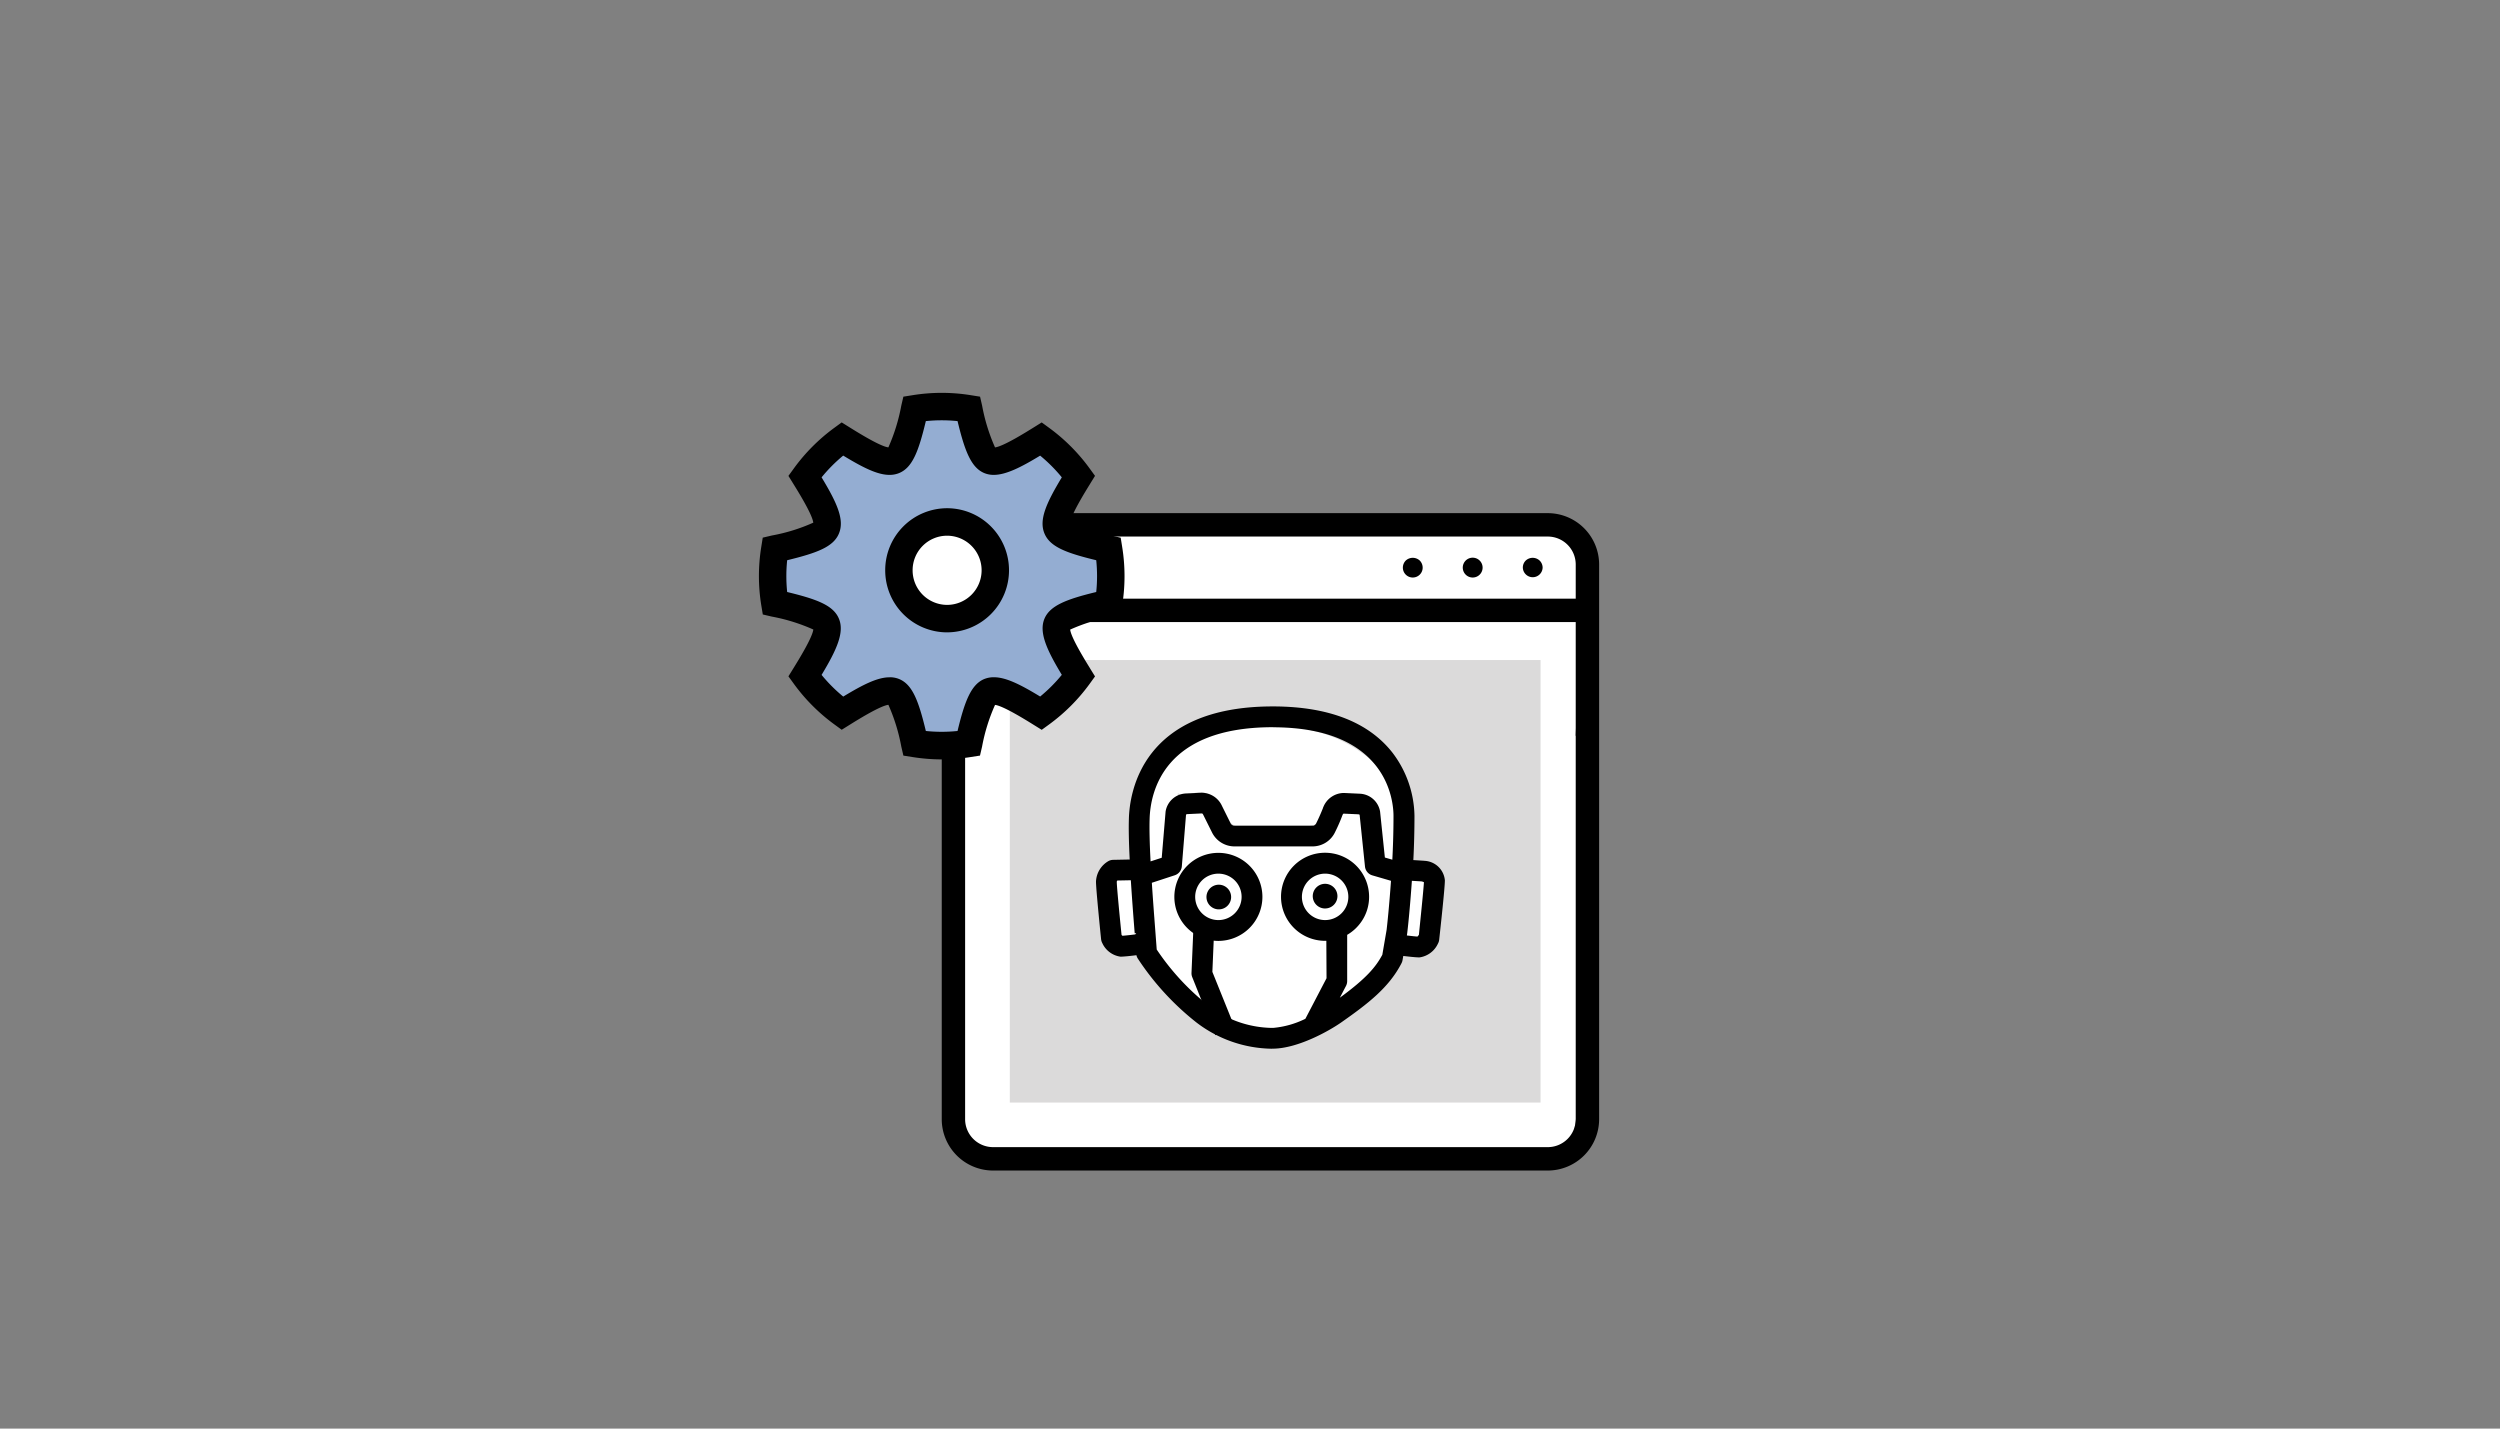 <svg xmlns="http://www.w3.org/2000/svg" width="280" height="160" viewBox="0 0 280 160">
  <rect x="0" y="0" width="280" height="160" fill="#808080" stroke="none"/>
  <g id="Group_1361" data-name="Group 1361" transform="translate(-924 -4121)">
    <rect id="Rectangle_723" data-name="Rectangle 723" width="280" height="160" transform="translate(924 4121)" fill="none"/>
    <g id="Group_1242" data-name="Group 1242" transform="translate(262.527 544.188)">
      <g id="Group_1147" data-name="Group 1147" transform="translate(-622.499 3509.699)">
        <g id="nuri">
          <path id="Path_1603" data-name="Path 1603" d="M1458.921,134.96c4.71-.4,4.585-7.922-.42-7.961l-63.179-.5c-3.436-.027-4.568,3.521-3.418,5.9a4.866,4.866,0,0,0-.284,2.251,3.945,3.945,0,0,0-1.551,2.934c-.524,6.968.612,13.9,1.555,20.826a3.4,3.4,0,0,0-1.749,3.346l1.621,30.873c.107,2.027,1.751,4.18,4,4a29.875,29.875,0,0,0,3.905-.556,3.213,3.213,0,0,0,2.68.9,27.435,27.435,0,0,0,3.7-.618,3.722,3.722,0,0,0,2,.406l7.518-.454a3.414,3.414,0,0,0,2.8.963l16.116-1.173a4.521,4.521,0,0,0,.9-.158l7.213.282c3.978.156,8.753,1.087,12.726.205a2.68,2.68,0,0,0,.312.116,4.049,4.049,0,0,0,3.082-.4,3.855,3.855,0,0,0,1.838-2.391q.2-1.325.4-2.651a7.309,7.309,0,0,0,.095-1.291c.912-4.545.076-10.3.147-13.772a4.043,4.043,0,0,0-.25-1.492,4.047,4.047,0,0,0,.178-1.106l.247-21.667a3.784,3.784,0,0,0-.682-2.3q.425-5.443.848-10.887A3.932,3.932,0,0,0,1458.921,134.96Zm-20.042.385a4.2,4.2,0,0,0-1.226.245c-3.6-.426-7.2-.72-10.812-.841l22.2.175Z" fill="#fff"/>
        </g>
        <path id="Path_1618" data-name="Path 1618" d="M16.9,23.18H76.343V-26.381H16.9Z" transform="translate(1380.17 167.419)" fill="#dbdada"/>
        <g id="レイヤー_1" data-name="レイヤー 1">
          <path id="Path_1604" data-name="Path 1604" d="M1395.195,198.214a5.755,5.755,0,0,1-5.748-5.749V130.334a5.755,5.755,0,0,1,5.748-5.748h62.13a5.755,5.755,0,0,1,5.749,5.748v62.131a5.756,5.756,0,0,1-5.749,5.749Zm-3.13-5.749a3.132,3.132,0,0,0,3.13,3.127h62.13a3.13,3.13,0,0,0,3.128-3.127V136.782h-68.388Zm68.388-58.3v-3.829a3.131,3.131,0,0,0-3.128-3.129h-62.13a3.133,3.133,0,0,0-3.13,3.129v3.829Z"/>
          <path id="Path_1605" data-name="Path 1605" d="M1457.325,124.786h-62.13a5.552,5.552,0,0,0-5.547,5.548v62.131a5.555,5.555,0,0,0,5.547,5.549h62.13a5.556,5.556,0,0,0,5.549-5.549V130.334A5.554,5.554,0,0,0,1457.325,124.786Zm-65.461,5.548a3.333,3.333,0,0,1,3.331-3.33h62.13a3.331,3.331,0,0,1,3.329,3.33v4.029h-68.79Zm65.461,65.458h-62.13a3.332,3.332,0,0,1-3.331-3.327V136.582h68.79v55.883A3.331,3.331,0,0,1,1457.325,195.792Z"/>
          <path id="Path_1606" data-name="Path 1606" d="M1454.85,129.9a1.1,1.1,0,0,0-.321.786,1.109,1.109,0,0,0,2.217,0,1.12,1.12,0,0,0-.332-.786A1.14,1.14,0,0,0,1454.85,129.9Z"/>
          <path id="Path_1607" data-name="Path 1607" d="M1448.915,129.574a1.111,1.111,0,1,0,1.109,1.111A1.113,1.113,0,0,0,1448.915,129.574Z"/>
          <path id="Path_1608" data-name="Path 1608" d="M1441.413,129.9a1.139,1.139,0,0,0-.321.786,1.109,1.109,0,0,0,2.219,0,1.139,1.139,0,0,0-.321-.786A1.156,1.156,0,0,0,1441.413,129.9Z"/>
        </g>
      </g>
      <g id="Group_1148" data-name="Group 1148" transform="translate(-4850.322 132.392)">
        <path id="Path_1408" data-name="Path 1408" d="M37.764-10.408C38.2-11.456,40.8-12.1,43.53-12.738a18.932,18.932,0,0,0,0-6.07c-2.735-.635-5.332-1.281-5.766-2.331-.449-1.088.915-3.4,2.392-5.792a19.053,19.053,0,0,0-4.188-4.2c-2.383,1.481-4.692,2.847-5.776,2.4-1.047-.436-1.692-3.04-2.324-5.784a18.852,18.852,0,0,0-6.056,0c-.633,2.744-1.275,5.348-2.322,5.784-1.084.449-3.395-.916-5.779-2.4a19.083,19.083,0,0,0-4.185,4.2c1.478,2.391,2.841,4.705,2.391,5.792-.434,1.055-3.033,1.7-5.767,2.331a18.992,18.992,0,0,0,0,6.07c2.735.636,5.334,1.282,5.767,2.33.45,1.088-.913,3.4-2.391,5.8a19.1,19.1,0,0,0,4.185,4.2c2.384-1.48,4.695-2.849,5.779-2.4,1.047.433,1.69,3.04,2.323,5.783a18.905,18.905,0,0,0,6.055,0c.633-2.743,1.277-5.35,2.324-5.783,1.083-.451,3.393.916,5.776,2.4a19.088,19.088,0,0,0,4.188-4.2C38.679-7,37.315-9.321,37.764-10.408" transform="translate(5592.424 3524.717)" fill="#94add2"/>
        <path id="Path_1409" data-name="Path 1409" d="M19.789-3.647a2.738,2.738,0,0,1,1.083.2c1.49.617,2.176,2.445,2.988,5.817a17.251,17.251,0,0,0,3.551,0c.794-3.3,1.507-5.2,2.989-5.818a2.786,2.786,0,0,1,1.085-.2c1.353,0,2.985.826,5.179,2.16a17.376,17.376,0,0,0,2.426-2.431C37.38-6.747,36.512-8.684,37.144-10.2c.614-1.482,2.513-2.2,5.8-2.995a17.245,17.245,0,0,0,0-3.56c-3.362-.812-5.182-1.5-5.8-3-.633-1.529.2-3.387,1.945-6.283a17.32,17.32,0,0,0-2.426-2.431c-2.126,1.293-3.825,2.156-5.2,2.156a2.718,2.718,0,0,1-1.063-.205c-1.482-.617-2.193-2.521-2.988-5.818a17.4,17.4,0,0,0-3.552,0c-.81,3.371-1.494,5.2-2.988,5.818a2.781,2.781,0,0,1-1.087.205c-1.351,0-2.982-.828-5.179-2.161a17.391,17.391,0,0,0-2.422,2.437c1.749,2.894,2.578,4.753,1.945,6.283-.614,1.5-2.439,2.182-5.8,3a17.235,17.235,0,0,0,0,3.559c3.363.815,5.185,1.5,5.8,3,.627,1.519-.238,3.453-1.945,6.284a17.409,17.409,0,0,0,2.425,2.429c2.2-1.334,3.829-2.16,5.182-2.16Zm5.845,9.2a20.953,20.953,0,0,1-3.265-.263l-1.024-.162-.234-1.012A20.792,20.792,0,0,0,19.666-.561c-.915.109-3.413,1.664-4.353,2.248l-.876.546L13.6,1.624A20.635,20.635,0,0,1,9.078-2.911L8.47-3.75l.545-.88c.583-.944,2.133-3.451,2.243-4.364a20.647,20.647,0,0,0-4.633-1.445L6.6-10.444l-1-.234L5.43-11.7a20.49,20.49,0,0,1,0-6.558l.163-1.026,1-.235.032-.007a20.114,20.114,0,0,0,4.629-1.436c-.107-.912-1.658-3.42-2.243-4.364L8.47-26.2l.608-.837A20.64,20.64,0,0,1,13.6-31.578l.836-.611.876.547c.939.585,3.432,2.137,4.352,2.249a20.787,20.787,0,0,0,1.446-4.673l.234-1.008,1.024-.163a20.444,20.444,0,0,1,6.54,0l1.024.163.232,1.009a20.688,20.688,0,0,0,1.445,4.674c.921-.111,3.412-1.665,4.351-2.249l.878-.547.835.61A20.636,20.636,0,0,1,42.2-27.04l.608.836-.545.882v.005c-.583.943-2.132,3.449-2.239,4.358a20.662,20.662,0,0,0,4.638,1.444l.023.005,1,.234.164,1.026a20.5,20.5,0,0,1,0,6.56l-.164,1.019-1,.236a20.374,20.374,0,0,0-4.66,1.449c.108.91,1.656,3.413,2.238,4.357v.007l.546.88L42.2-2.9a20.627,20.627,0,0,1-4.527,4.534l-.834.607-.876-.543c-.94-.585-3.436-2.138-4.352-2.249a20.528,20.528,0,0,0-1.452,4.666l-.234,1.011L28.9,5.286a20.843,20.843,0,0,1-3.266.264" transform="translate(5591.629 3523.92)"/>
        <path id="Path_1410" data-name="Path 1410" d="M23.511-23.127a5.4,5.4,0,0,1-5.4,5.412,5.4,5.4,0,0,1-5.4-5.414,5.4,5.4,0,0,1,5.4-5.411,5.405,5.405,0,0,1,5.4,5.413" transform="translate(5599.76 3531.417)" fill="#fff"/>
        <path id="Path_1411" data-name="Path 1411" d="M18.909-26.2a3.866,3.866,0,0,0-3.864,3.872,3.869,3.869,0,0,0,3.862,3.876,3.87,3.87,0,0,0,3.865-3.874h0A3.872,3.872,0,0,0,18.909-26.2m0,10.826a6.942,6.942,0,0,1-6.933-6.952,6.94,6.94,0,0,1,6.931-6.952,6.942,6.942,0,0,1,6.934,6.95h0a6.951,6.951,0,0,1-6.932,6.953" transform="translate(5598.963 3530.619)"/>
      </g>
      <g id="Group_1150" data-name="Group 1150" transform="translate(-164.776 -73.069)">
        <g id="nuri-2" data-name="nuri" transform="translate(-457.061 3581.617)">
          <path id="Path_1619" data-name="Path 1619" d="M1441.464,165.967a4.535,4.535,0,0,1-5.155-5.415,1.517,1.517,0,0,0-1.446-1.9,2.9,2.9,0,0,0-2.738,2.513c-.126.567-.029,1.021-.663,1.163a6.422,6.422,0,0,1-1.794-.021q-5.032-.357-10.065-.731c0-.021,0-.043,0-.064a1.4,1.4,0,0,0-.763-1.26c.037-1.467-2.394-1.964-2.978-.323a33.572,33.572,0,0,0-1.521,6.1,1.513,1.513,0,0,0-1.556-.494,1.534,1.534,0,0,0-1.048,1.845q.428,1.861.853,3.724a2.4,2.4,0,0,0-.2.365,4.067,4.067,0,0,0,.887,4.213,1.43,1.43,0,0,0-.047,2.117l3.913,3.345a1.641,1.641,0,0,0,1.324.339,8.663,8.663,0,0,0,4.99,2.128,1.589,1.589,0,0,0,1.668.7,20.1,20.1,0,0,0,11.032-5.531,1.462,1.462,0,0,0,.423-1.02,10.03,10.03,0,0,0,2.541-4.072,8.013,8.013,0,0,0,.185-.786,1.593,1.593,0,0,0,1.5,1.209,1.536,1.536,0,0,0,1.5-1.5q.331-2.569.662-5.139A1.5,1.5,0,0,0,1441.464,165.967Zm-2.006,5.43a7.609,7.609,0,0,0-.412-2.581,6.943,6.943,0,0,0,.726.138Q1439.615,170.175,1439.458,171.4Z" fill="#fff"/>
        </g>
        <g id="レイヤー_1-2" data-name="レイヤー 1" transform="translate(-457.061 3581.617)">
          <g id="Group_1149" data-name="Group 1149">
            <path id="Path_1620" data-name="Path 1620" d="M1440.01,162.916a9.161,9.161,0,0,0-.785-6.329,1.342,1.342,0,0,0-.551-1.915c-.409-.234-.824-.456-1.24-.678a10.788,10.788,0,0,0-.986-.941,15.083,15.083,0,0,0-6.305-2.988,21.51,21.51,0,0,0-5.193-1.636,1.535,1.535,0,0,0-1.845,1.048c-.005.019,0,.039-.008.058a.922.922,0,0,0-.211-.015,18.985,18.985,0,0,0-4.731,1.245,1.4,1.4,0,0,0-2.1,1,17.949,17.949,0,0,0-3.5,2.578,1.507,1.507,0,0,0-.051,2.047c-.011.019-.026.035-.036.056a15.88,15.88,0,0,0-1.541,7.067,1.5,1.5,0,1,0,3,0,14.408,14.408,0,0,1,.053-1.6c.011-.114.025-.227.036-.341l.005-.043.018-.124q.059-.366.135-.729a14.147,14.147,0,0,1,.4-1.488c.084-.253.174-.5.272-.751l.035-.1-.012.034a4.312,4.312,0,0,1,.189-.416,1.869,1.869,0,0,0,.17-.863,1.448,1.448,0,0,0,1.55.1,2.1,2.1,0,0,1,2.221.259c.735.609,1.029,1.743,1.649,2.474,1.366,1.61,3.624,1.662,5.684,1.433.086,0,.169.028.255.025a3.217,3.217,0,0,0,.948-.185l.6-.091a11.671,11.671,0,0,0,3.682-.965,2.886,2.886,0,0,0,1.559-2.921,8.191,8.191,0,0,1,3.029,1.832,3.514,3.514,0,0,1,.725,2.923c-.034.166-.051.332-.1.5a1.386,1.386,0,0,0,.376,1.414,1.41,1.41,0,0,0,1.445,1.45A1.512,1.512,0,0,0,1440.01,162.916Z" fill="#fff"/>
            <g id="グループ_1145" data-name="グループ 1145">
              <g id="グループ_894" data-name="グループ 894">
                <path id="Path_1621" data-name="Path 1621" d="M1442.281,174.535c-.533,0-2.061-.2-2.126-.21l.053-.4c.016,0,1.566.206,2.073.206.3,0,.69-.522.856-.806.057-.515.627-5.663.627-6.449,0-.665-1.083-.852-1.094-.854l-1.66-.1.025-.4,1.68.106c.078.012,1.449.25,1.449,1.251,0,.845-.608,6.3-.634,6.534l-.024.074C1443.446,173.6,1442.908,174.535,1442.281,174.535Z" fill="#fff"/>
                <path id="パス_1235" data-name="パス 1235" d="M1441.022,165.722l1.68.106s1.261.209,1.261,1.052-.632,6.511-.632,6.511-.523.944-1.05.944-2.1-.208-2.1-.208" fill="#fff"/>
                <path id="Path_1622" data-name="Path 1622" d="M1408.793,174.447c-.61,0-1.128-.911-1.186-1.015l-.023-.076c-.022-.226-.566-5.547-.566-6.356a1.855,1.855,0,0,1,.878-1.442l.045-.028,2.955-.062.008.4-2.843.058a1.446,1.446,0,0,0-.644,1.09c0,.735.509,5.746.561,6.256.159.274.533.773.815.773.492,0,1.98-.2,1.995-.2l.053.4C1410.778,174.253,1409.311,174.447,1408.793,174.447Z" fill="#fff"/>
                <path id="パス_1236" data-name="パス 1236" d="M1410.9,165.669l-2.9.06a1.647,1.647,0,0,0-.783,1.272c0,.807.566,6.335.566,6.335s.5.911,1.01.911,2.021-.2,2.021-.2" fill="#fff"/>
                <path id="Path_1623" data-name="Path 1623" d="M1425.938,184.756a13.312,13.312,0,0,1-8.089-2.775,29.387,29.387,0,0,1-6.288-6.872l-.033-.095c-.047-.633-.1-1.33-.158-2.07-.318-4.147-.756-9.825-.671-12.972a11.48,11.48,0,0,1,2.68-7.167c2.568-2.955,6.76-4.452,12.46-4.452h.235c13.979.1,14.687,9.426,14.687,11.294,0,3.974-.263,6.988-.266,7.018-.263,3.815-.528,5.966-.531,5.987l-.551,3.057c-1.32,2.565-3.6,4.29-6.438,6.279C1431.434,183.075,1428.287,184.709,1425.938,184.756Zm-14.015-9.823a29.008,29.008,0,0,0,6.172,6.733,12.9,12.9,0,0,0,7.839,2.689c2.255-.044,5.31-1.635,6.811-2.694,2.785-1.95,5.019-3.639,6.3-6.107l.524-2.961c0-.01.266-2.152.529-5.958,0-.034.263-3.032.263-6.987,0-1.8-.688-10.8-14.288-10.894h-.235c-13.021,0-14.646,7.842-14.737,11.23-.085,3.125.351,8.792.67,12.93C1411.825,173.633,1411.877,174.313,1411.923,174.933Z" fill="#fff"/>
                <path id="Path_1624" data-name="Path 1624" d="M1431.721,170.015h0a1.382,1.382,0,1,1,1.382-1.382v0a1.383,1.383,0,0,1-1.381,1.38Zm0-2.362a.98.98,0,1,0,0,1.961h0a.978.978,0,0,0,.98-.979v0A.981.981,0,0,0,1431.721,167.653Z"/>
                <path id="パス_1238" data-name="パス 1238" d="M1432.9,168.635a1.181,1.181,0,1,1-1.181-1.182,1.181,1.181,0,0,1,1.181,1.182h0"/>
                <path id="Path_1625" data-name="Path 1625" d="M1419.815,170.113a1.381,1.381,0,1,1,.978-.406,1.373,1.373,0,0,1-.978.406Zm0-2.362a.98.98,0,1,0,0,1.961h0a.98.98,0,1,0,0-1.961Z"/>
                <path id="パス_1239" data-name="パス 1239" d="M1421,168.731a1.181,1.181,0,1,1-1.182-1.18h0a1.181,1.181,0,0,1,1.181,1.18"/>
                <path id="Path_1626" data-name="Path 1626" d="M1416.841,177.707a1.162,1.162,0,0,1-.083-.483l.222-5.21,2.329.1-.213,5,2.507,6.219-2.163.869Z"/>
                <path id="パス_1240" data-name="パス 1240" d="M1419.551,183.941l-2.525-6.308a.978.978,0,0,1-.068-.4l.213-5.01,1.929.082-.2,4.8,2.447,6.116Z"/>
                <path id="Path_1627" data-name="Path 1627" d="M1425.689,185.72a14.155,14.155,0,0,1-8.406-2.96,30.271,30.271,0,0,1-6.535-7.131,1.162,1.162,0,0,1-.158-.382c-.635.079-1.4.163-1.788.163a2.632,2.632,0,0,1-2.029-1.509,1.18,1.18,0,0,1-.14-.446c-.006-.056-.572-5.558-.572-6.454a2.789,2.789,0,0,1,1.353-2.271,1.156,1.156,0,0,1,.571-.164l1.851-.037c-.1-2.039-.125-3.5-.09-4.583.081-2.946,1.481-12.563,16.112-12.563h.228c6.052.043,10.473,1.768,13.14,5.129a11.964,11.964,0,0,1,2.505,7.13c0,1.639-.043,3.3-.127,4.951l1.177.074.109.012a2.4,2.4,0,0,1,2.246,2.179c0,.835-.488,5.3-.637,6.655a1.148,1.148,0,0,1-.139.436,2.685,2.685,0,0,1-2.07,1.545c-.435,0-1.348-.106-1.813-.163l-.085.48a1.182,1.182,0,0,1-.112.33c-1.414,2.749-3.787,4.554-6.743,6.628-1.421.994-4.831,2.888-7.572,2.945l-.272.006Zm-12.826-11.108a27.462,27.462,0,0,0,5.794,6.276,11.9,11.9,0,0,0,7.058,2.5h.189a10.172,10.172,0,0,0,3.608-1.019l2.37-4.543-.022-4.19c-.051,0-.1,0-.141,0a4.932,4.932,0,1,1,4.93-4.932,4.866,4.866,0,0,1-.879,2.807,4.931,4.931,0,0,1-1.576,1.454v5.18a1.191,1.191,0,0,1-.13.538l-.694,1.328c2.985-2.187,4.027-3.444,4.76-4.813l.479-2.784c.081-.694.283-2.559.492-5.5l-2.081-.606a1.156,1.156,0,0,1-.833-1l-.6-5.8a1.353,1.353,0,0,0-.141-.043l-1.663-.074a.239.239,0,0,0-.08.092l-.027.052a19.362,19.362,0,0,1-.833,1.914,2.791,2.791,0,0,1-2.4,1.609h-9a2.812,2.812,0,0,1-2.414-1.615l-.951-1.911c-.057-.126-.111-.162-.171-.164l-1.643.078a.458.458,0,0,0-.118.052l-.47,5.788a1.16,1.16,0,0,1-.8,1.01l-2.56.839c.117,1.815.257,3.649.381,5.273Zm28.018-1.574c.3.034.831.1,1.187.122a1.6,1.6,0,0,0,.162-.207c.1-1.081.5-4.834.56-5.882a1.163,1.163,0,0,0-.258-.09l-1.092-.066c-.237,3.418-.473,5.457-.519,5.836Zm-31.951-.045c.017,0,.05.034.091.078.39-.028,1.025-.1,1.436-.154l.139-.138-.2.016c-.129-1.637-.3-3.861-.433-5.943l-1.52.03a.31.31,0,0,0-.055.141c0,.542.352,4.144.538,5.971Zm22.794-6.881a2.6,2.6,0,1,0,2.6,2.6,2.6,2.6,0,0,0-2.6-2.6Zm-5.873-16.4c-12.188,0-13.7,7.2-13.785,10.3-.033,1.115,0,2.663.109,4.728l1.248-.407.433-5.168a2.4,2.4,0,0,1,2.119-2.02l.1-.011,1.783-.082a2.511,2.511,0,0,1,2.32,1.487l.931,1.876a.514.514,0,0,0,.394.327l8.926,0a.535.535,0,0,0,.314-.307c.361-.722.638-1.413.755-1.709v-.039l.035-.056a2.5,2.5,0,0,1,2.294-1.554l1.831.084.1.009a2.4,2.4,0,0,1,2.121,1.99l.536,5.147.836.243c.062-1.183.131-2.925.131-4.9,0-1.643-.643-9.844-13.329-9.93Z"/>
                <path id="パス_1241" data-name="パス 1241" d="M1425.692,185.52a13.874,13.874,0,0,1-8.286-2.917,30.193,30.193,0,0,1-6.491-7.083.958.958,0,0,1-.149-.451v-.046c-.667.086-1.547.187-1.965.187-.965,0-1.618-.984-1.853-1.406a.992.992,0,0,1-.116-.37c-.006-.056-.572-5.557-.572-6.432a2.6,2.6,0,0,1,1.256-2.1.956.956,0,0,1,.473-.135l2.057-.042c-.1-2.044-.138-3.606-.1-4.772.079-2.9,1.463-12.369,15.912-12.369h.228c5.984.042,10.353,1.74,12.983,5.053a11.687,11.687,0,0,1,2.462,7.008c0,1.709-.047,3.437-.138,5.135l1.375.087.1.011a2.212,2.212,0,0,1,2.068,2c0,.8-.487,5.265-.636,6.613h0a.968.968,0,0,1-.115.362c-.241.432-.906,1.44-1.9,1.44-.466,0-1.539-.129-1.978-.185l-.118.669a1,1,0,0,1-.092.274c-1.4,2.721-3.752,4.5-6.68,6.555-1.4.979-4.761,2.851-7.461,2.908Zm-7.781-26.344-1.658.079a.719.719,0,0,0-.3.14l-.478,5.884a.962.962,0,0,1-.662.835L1412.1,167c.119,1.866.264,3.76.392,5.43l.015.2.005.065c.054.707.106,1.37.151,1.984a27.693,27.693,0,0,0,5.865,6.365,12.035,12.035,0,0,0,7.178,2.545h.193a10.464,10.464,0,0,0,3.755-1.07l2.4-4.6v-4.493h-.029c-.1.006-.206.014-.312.014a4.731,4.731,0,1,1,4.731-4.731h0a4.676,4.676,0,0,1-.844,2.691,4.753,4.753,0,0,1-2.164,1.71h.553v5.039a.983.983,0,0,1-.109.447l-1.084,2.075c3.549-2.522,4.7-3.88,5.505-5.376l.5-2.843.005-.034c.08-.692.288-2.625.5-5.65l-2.236-.651a.964.964,0,0,1-.69-.826l-.617-5.915a1.373,1.373,0,0,0-.28-.1l-1.7-.079c-.173,0-.267.2-.268.2v.006c-.063.167-.4,1.042-.861,1.961a2.6,2.6,0,0,1-2.23,1.5h-8.987a2.614,2.614,0,0,1-2.233-1.5c-.482-.965-.953-1.915-.953-1.915l-.031-.07a.358.358,0,0,0-.313-.2Zm23.342,7.527v.027c-.265,3.866-.531,5.994-.533,6.014l-.083.468c.04,0,1.023.128,1.511.153a1.92,1.92,0,0,0,.248-.3c.194-1.771.572-5.327.6-6.108a1.352,1.352,0,0,0-.42-.171Zm-31.1-.055-1.8.036a.508.508,0,0,0-.164.316c0,.579.352,4.187.537,6.014a2.156,2.156,0,0,0,.213.263c.419-.023,1.252-.123,1.679-.179l-.011-.147c0-.049-.009-.113-.012-.171-.134-1.687-.311-4-.445-6.131Zm21.57-.736a2.8,2.8,0,1,0,2.8,2.8h0a2.8,2.8,0,0,0-2.8-2.8h0Zm-5.871-16.4c-12.36,0-13.9,7.338-13.986,10.492-.035,1.175.006,2.813.123,5.005l1.622-.53.444-5.3a2.2,2.2,0,0,1,1.941-1.838l.1-.01,1.772-.082a2.3,2.3,0,0,1,2.129,1.368l.151.307.013.026.771,1.552a.7.7,0,0,0,.541.435h8.957a.72.72,0,0,0,.5-.433c.4-.794.7-1.573.789-1.793V158.7a2.311,2.311,0,0,1,2.112-1.43l1.815.084.1.008a2.195,2.195,0,0,1,1.941,1.823l.549,5.269,1.206.351c.065-1.166.145-3.01.145-5.161,0-1.677-.653-10.043-13.528-10.131Z"/>
                <path id="Path_1628" data-name="Path 1628" d="M1419.77,173.646a4.931,4.931,0,1,1,4.93-4.932A4.938,4.938,0,0,1,1419.77,173.646Zm0-7.533a2.6,2.6,0,1,0,2.6,2.6A2.6,2.6,0,0,0,1419.77,166.113Z"/>
                <path id="パス_1242" data-name="パス 1242" d="M1419.769,173.446a4.731,4.731,0,1,1,4.731-4.731h0A4.731,4.731,0,0,1,1419.769,173.446Zm0-7.533a2.8,2.8,0,1,0,2.8,2.8h0A2.8,2.8,0,0,0,1419.769,165.913Z"/>
              </g>
            </g>
          </g>
        </g>
      </g>
    </g>
  </g>
</svg>
